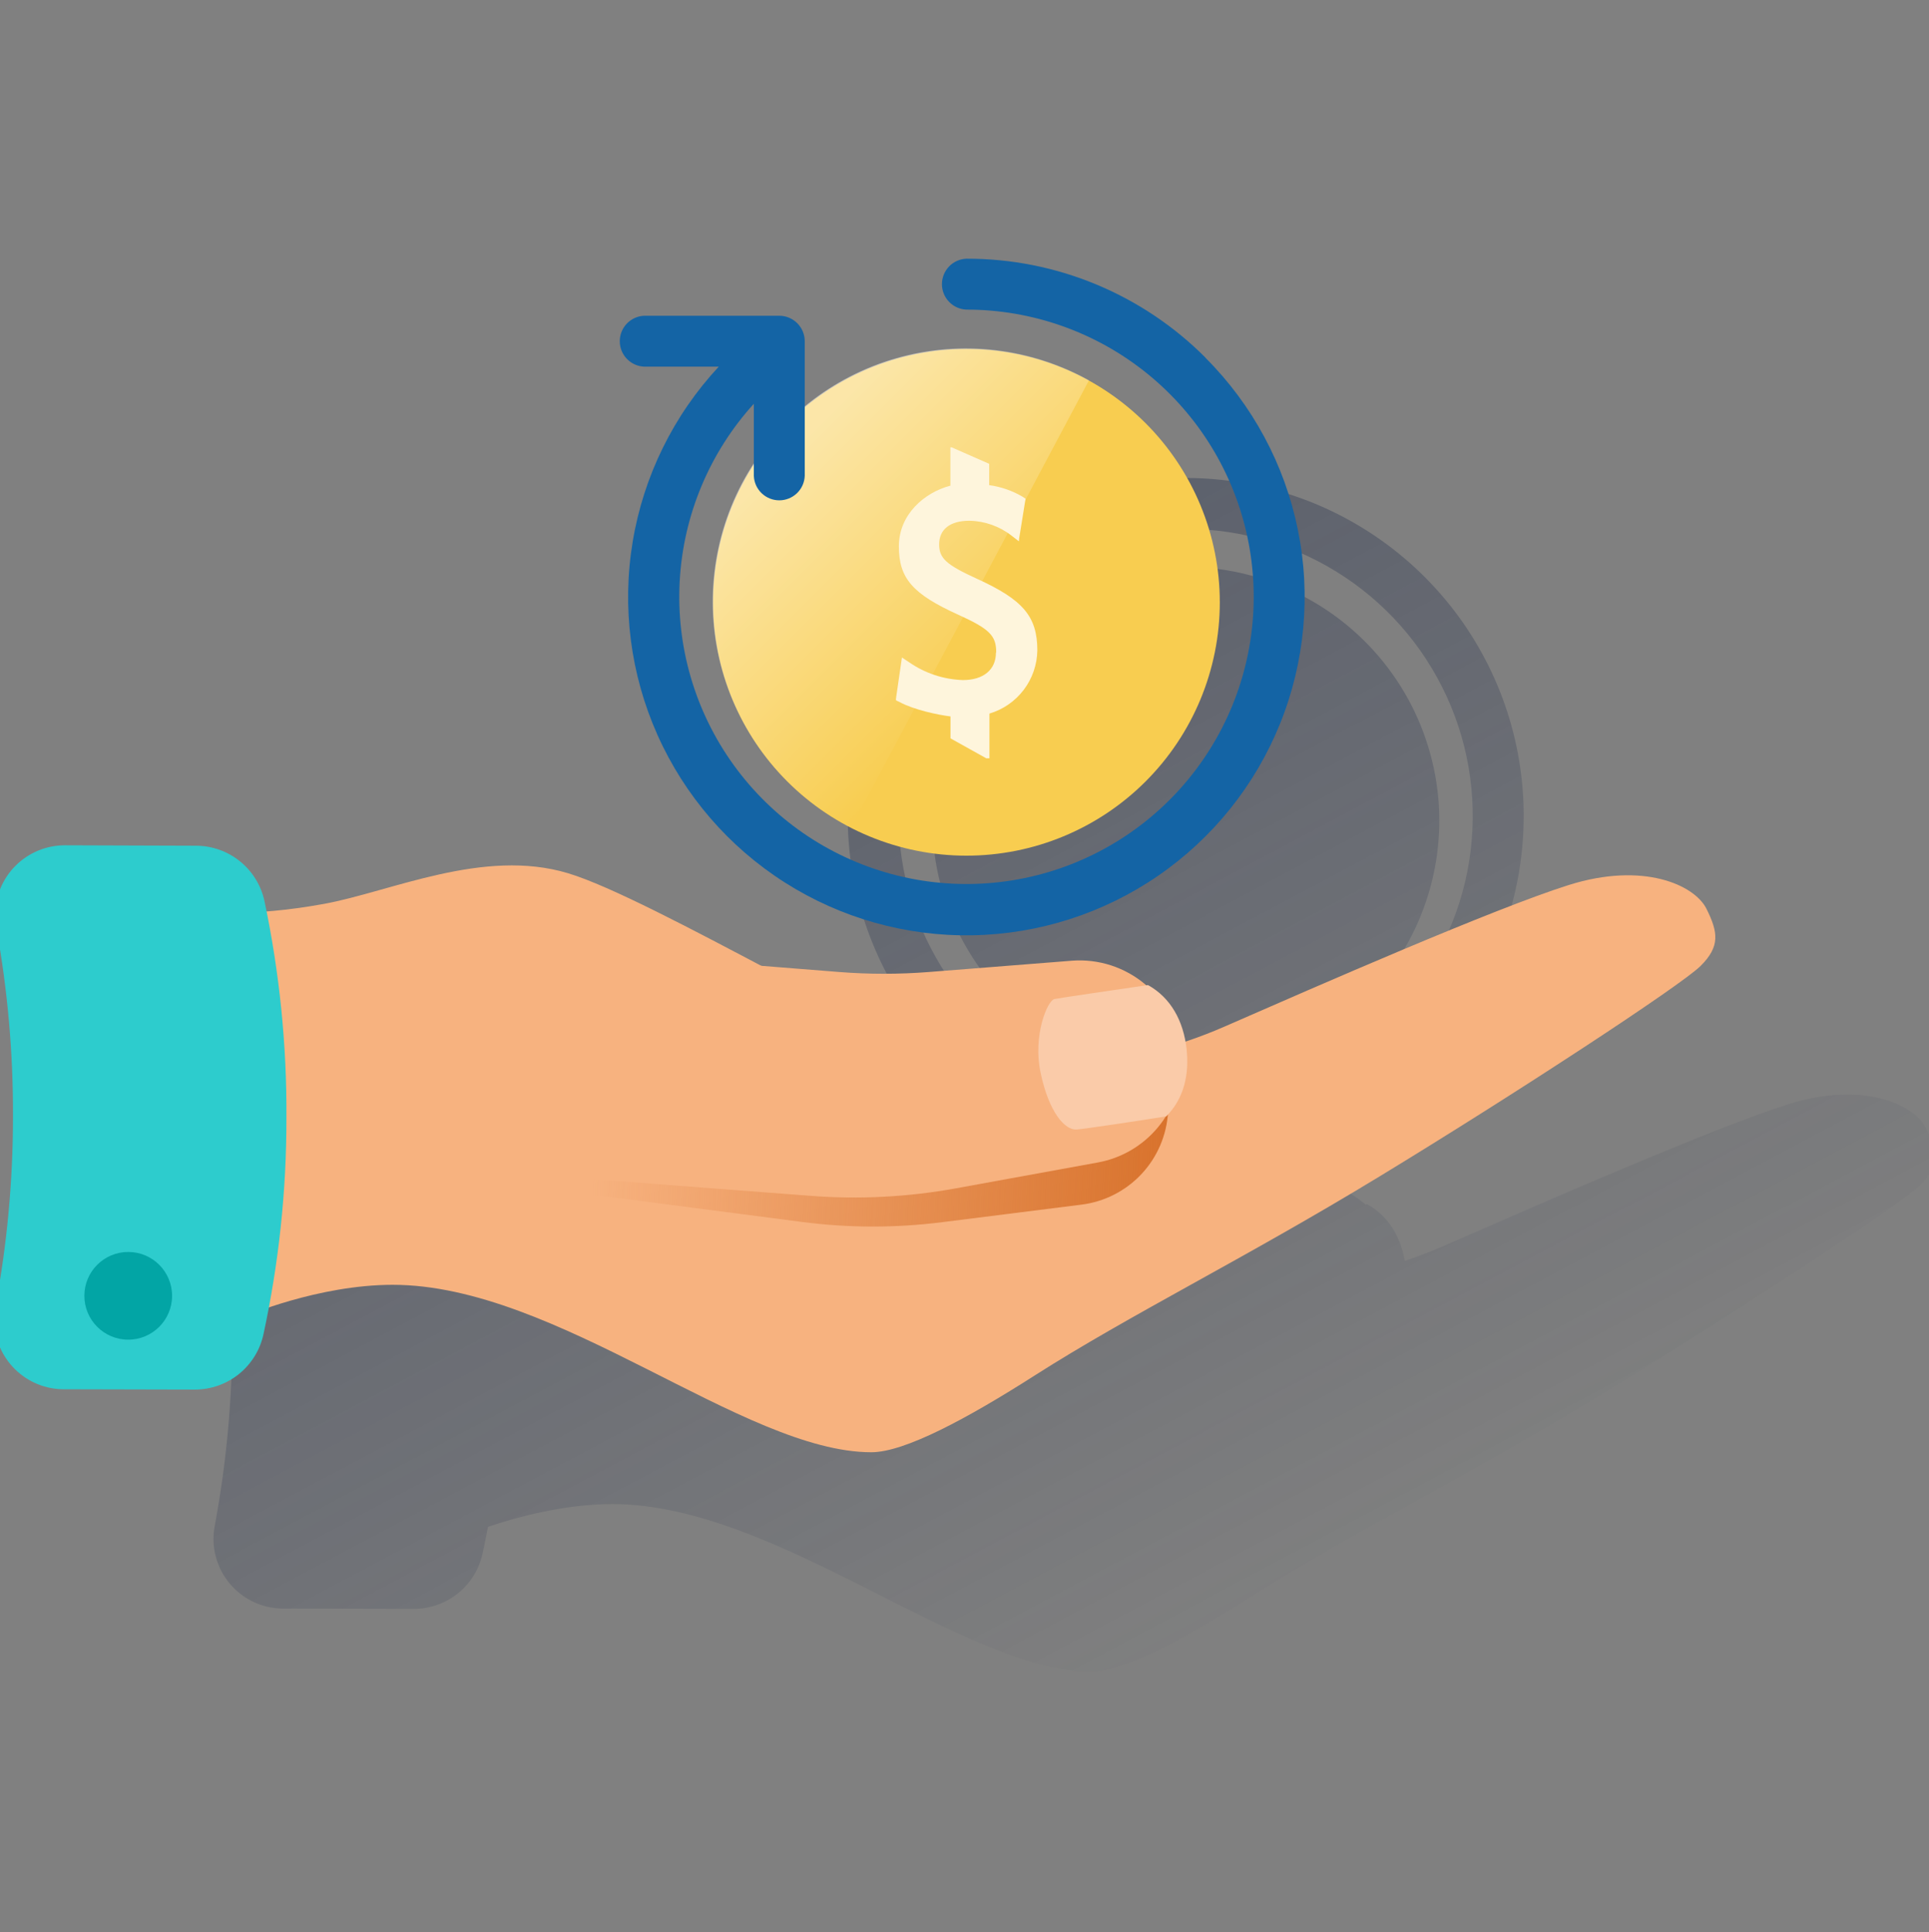 <svg width="600" height="601" viewBox="0 0 600 601" fill="none" xmlns="http://www.w3.org/2000/svg"><rect x="0" y="0" width="600" height="601" fill="#808080" stroke="none"/><g clip-path="url(#clip0_2264_1489)"><path d="M599.008 350.868C595.338 343.515 579.419 336.163 556.133 343.515C532.847 350.868 478.378 374.754 448.926 387.618C444.984 389.336 440.973 390.851 436.963 392.201C435.598 384.562 431.779 378.205 425.286 374.617L424.74 374.699C421.576 371.95 417.895 369.859 413.913 368.55C409.931 367.24 405.728 366.739 401.55 367.074L357.175 370.593C347.868 371.33 338.517 371.33 329.21 370.593L305.106 368.683C281.424 356.174 257.552 343.638 244.92 339.832C218.579 331.893 189.768 345.589 168.952 349.381C163.008 350.474 157.011 351.262 150.986 351.741C150.782 350.677 150.591 349.599 150.359 348.535C149.319 343.677 146.652 339.32 142.801 336.182C138.949 333.044 134.142 331.315 129.174 331.279L88.373 331.143C82.629 331.146 77.122 333.427 73.059 337.486C68.995 341.544 66.707 347.048 66.697 352.791C66.696 354.137 66.819 355.479 67.065 356.802C70.603 376.239 72.338 395.962 72.249 415.719C72.248 435.47 70.421 455.179 66.792 474.595C65.713 480.242 66.92 486.087 70.148 490.844C73.376 495.602 78.361 498.884 84.007 499.967C85.334 500.217 86.681 500.345 88.031 500.349L128.819 500.445C133.79 500.432 138.607 498.722 142.474 495.599C146.341 492.476 149.027 488.127 150.086 483.271C150.686 480.542 151.25 477.764 151.777 474.936C160.303 472.044 175.254 467.856 190.451 467.856C241.674 467.856 299.499 519.938 339.318 519.938C349.726 519.938 369.329 509.38 390.159 496.039C419.856 477.091 455.092 459.876 497.366 434.162C539.641 408.448 591.109 374.754 597.234 368.683C603.359 362.613 602.677 358.221 599.008 350.868Z" fill="url(#paint0_linear_2264_1489)"/><path d="M268.581 182.267H291.771C275.33 199.968 265.487 222.791 263.897 246.897C262.308 271.003 269.068 294.921 283.042 314.628C297.017 334.335 317.351 348.628 340.626 355.103C363.901 361.577 388.695 359.839 410.839 350.18C432.982 340.52 451.123 323.53 462.211 302.065C473.298 280.601 476.655 255.974 471.717 232.325C466.779 208.677 453.847 187.451 435.096 172.217C416.346 156.984 392.922 148.672 368.763 148.682C366.72 148.766 364.788 149.638 363.372 151.114C361.957 152.589 361.166 154.555 361.166 156.6C361.166 158.646 361.957 160.611 363.372 162.087C364.788 163.563 366.72 164.434 368.763 164.519C386.425 164.514 403.691 169.746 418.379 179.554C433.067 189.362 444.517 203.306 451.28 219.621C458.043 235.937 459.816 253.891 456.375 271.214C452.934 288.537 444.432 304.451 431.947 316.943C419.461 329.434 403.551 337.943 386.23 341.392C368.908 344.841 350.952 343.076 334.634 336.321C318.315 329.565 304.367 318.122 294.552 303.438C284.737 288.755 279.497 271.491 279.494 253.829C279.567 231.648 287.825 210.275 302.685 193.807V212.346C301.47 214.201 300.325 216.097 299.261 218.075C291.168 233.086 288.234 250.342 290.912 267.184C293.929 286.828 304.254 304.607 319.819 316.965C335.384 329.322 355.041 335.346 374.858 333.831C394.674 332.315 413.187 323.372 426.692 308.791C440.196 294.21 447.697 275.067 447.692 255.193C447.694 251.233 447.388 247.279 446.778 243.366C444.907 231.205 440.218 219.651 433.086 209.625C425.955 199.599 416.578 191.379 405.704 185.622V185.527C391.896 178.2 376.22 175.149 360.672 176.762C345.125 178.375 330.409 184.579 318.399 194.585V174.396C318.392 172.297 317.554 170.287 316.069 168.804C314.584 167.321 312.572 166.487 310.474 166.484H268.581C266.538 166.568 264.606 167.44 263.191 168.916C261.775 170.391 260.984 172.357 260.984 174.402C260.984 176.447 261.775 178.413 263.191 179.889C264.606 181.365 266.538 182.236 268.581 182.321V182.267Z" fill="url(#paint1_linear_2264_1489)"/><path d="M63.962 283.533C63.962 283.533 77.262 285.429 100.711 281.173C121.528 277.381 150.338 263.685 176.68 271.624C203.021 279.563 278.403 325.534 298.592 329.831C318.781 334.128 351.275 332.273 380.685 319.409C410.096 306.546 464.607 282.66 487.893 275.307C511.178 267.954 527.098 275.307 530.767 282.66C534.437 290.012 535.064 294.405 528.939 300.475C522.814 306.546 471.346 340.24 429.071 365.954C386.797 391.667 351.561 408.883 321.864 427.831C300.979 441.172 281.431 451.73 271.023 451.73C231.204 451.73 173.378 399.648 122.155 399.648C98.883 399.648 76.211 409.456 76.211 409.456L51.125 296.11L63.962 283.533Z" fill="#F7B27F"/><path fill-rule="evenodd" clip-rule="evenodd" d="M20.162 262.934C14.419 262.937 8.911 265.218 4.848 269.277C0.784 273.335 -1.504 278.839 -1.514 284.582C-1.515 285.928 -1.392 287.27 -1.146 288.593C2.392 308.03 4.127 327.753 4.038 347.51C4.037 367.261 2.211 386.97 -1.419 406.386C-2.498 412.033 -1.291 417.878 1.937 422.635C5.165 427.393 10.15 430.675 15.796 431.758C17.146 432.013 18.516 432.141 19.889 432.14L60.676 432.236C65.647 432.223 70.464 430.513 74.331 427.39C78.198 424.267 80.884 419.918 81.943 415.062C86.733 392.924 89.129 370.336 89.091 347.687C89.225 325.055 86.939 302.473 82.27 280.326C81.231 275.468 78.564 271.111 74.712 267.973C70.861 264.835 66.053 263.106 61.086 263.07L20.162 262.934Z" fill="#2DCCCD"/><path d="M39.883 416.712C47.417 416.712 53.525 410.605 53.525 403.071C53.525 395.537 47.417 389.43 39.883 389.43C32.35 389.43 26.242 395.537 26.242 403.071C26.242 410.605 32.35 416.712 39.883 416.712Z" fill="#02A5A5"/><path d="M336.46 374.701L293.135 380.157C278.573 382.012 263.833 381.985 249.278 380.075L181.727 371.29L185.369 302.934L261.296 313.137C270.297 314.339 279.379 314.827 288.456 314.597L331.754 313.506C335.797 313.402 339.82 314.097 343.594 315.549C347.369 317.002 350.82 319.184 353.75 321.971C356.68 324.759 359.033 328.096 360.672 331.793C362.312 335.49 363.207 339.474 363.306 343.516V345.958C362.886 353.128 359.973 359.926 355.07 365.175C350.168 370.423 343.585 373.793 336.46 374.701Z" fill="url(#paint2_linear_2264_1489)"/><path d="M341.507 361.59L297.336 369.638C282.493 372.34 267.364 373.129 252.32 371.984L182.477 366.664V296.111L260.996 302.345C270.303 303.082 279.654 303.082 288.961 302.345L333.336 298.84C337.476 298.513 341.64 299.006 345.589 300.289C349.539 301.572 353.197 303.62 356.355 306.317C359.513 309.014 362.109 312.306 363.994 316.006C365.88 319.707 367.018 323.742 367.344 327.882C367.412 328.714 367.439 329.546 367.439 330.378C367.464 337.796 364.88 344.987 360.14 350.692C355.399 356.398 348.804 360.255 341.507 361.59Z" fill="#F7B27F"/><path d="M327.954 310.764C325.799 311.214 321.202 322.086 323.671 333.695C326.303 346.122 331.241 351.551 334.843 351.347C336.862 351.224 353.49 348.741 362.739 347.254C368.196 341.798 369.969 334.322 369.069 326.233C368.1 317.612 364.185 310.354 357.064 306.412C347.87 307.749 329.291 310.477 327.954 310.764Z" fill="#FACBA9"/><path d="M379.409 187.402C379.396 208.299 371.084 228.335 356.302 243.104C341.519 257.873 321.475 266.167 300.579 266.161C279.682 266.154 259.644 257.849 244.87 243.07C230.096 228.292 221.797 208.251 221.797 187.355C221.797 166.458 230.096 146.417 244.87 131.639C259.644 116.861 279.682 108.555 300.579 108.549C321.475 108.543 341.519 116.836 356.302 131.605C371.084 146.375 379.396 166.41 379.409 187.307" fill="#F8CD50"/><path d="M338.728 118.281C320.457 108.135 298.905 105.662 278.811 111.407C258.717 117.151 241.729 130.643 231.582 148.913C221.436 167.183 218.963 188.736 224.707 208.83C230.452 228.924 243.943 245.912 262.214 256.059L264.751 257.423L338.728 118.281Z" fill="url(#paint3_linear_2264_1489)"/><path d="M309.858 202.879C309.858 197.695 307.771 195.608 297.976 191.174C283.803 184.736 279.588 179.866 279.588 169.935C279.588 160.004 287.554 153.17 295.616 151.069V139.16H296.039L307.675 144.276V150.905C311.35 151.41 314.888 152.638 318.084 154.52L318.643 154.902L319.011 155.134L318.916 155.612L318.793 156.321L317.32 165.515L317.033 167.234L316.91 168.38L315.983 167.657L314.619 166.606C310.865 163.685 306.265 162.063 301.509 161.982C295.439 161.982 292.111 164.71 292.111 169.321C292.111 173.632 294.252 175.637 303.897 180.043C318.111 186.523 322.653 191.679 322.653 202.306C322.587 206.742 321.107 211.04 318.427 214.576C315.748 218.112 312.01 220.7 307.757 221.963V235.877H306.775L295.644 229.67V222.85C291.619 222.345 284.417 220.831 279.847 218.403L279.138 218.062L278.688 217.816V217.352L278.783 216.616L280.147 207.23L280.379 205.607L280.543 204.516L281.457 205.13L282.821 206.03C287.735 209.436 293.528 211.349 299.504 211.541C305.902 211.541 309.776 208.308 309.776 203.015" fill="#FEF5DC"/><path d="M374.979 111.271C365.226 101.479 353.63 93.715 340.86 88.428C328.091 83.141 314.4 80.436 300.579 80.469C298.536 80.554 296.605 81.425 295.189 82.901C293.773 84.377 292.983 86.343 292.983 88.388C292.983 90.433 293.773 92.399 295.189 93.875C296.605 95.35 298.536 96.222 300.579 96.307C321.065 96.297 340.931 103.329 356.849 116.223C372.768 129.116 383.771 147.089 388.016 167.13C392.262 187.17 389.491 208.061 380.168 226.302C370.845 244.542 355.536 259.025 336.807 267.323C318.077 275.621 297.065 277.23 277.291 271.881C257.516 266.532 240.181 254.549 228.189 237.941C216.197 221.332 210.277 201.107 211.421 180.654C212.566 160.201 220.704 140.762 234.474 125.595V148.034C234.558 150.078 235.43 152.009 236.906 153.425C238.381 154.841 240.347 155.631 242.392 155.631C244.437 155.631 246.403 154.841 247.879 153.425C249.355 152.009 250.226 150.078 250.311 148.034V106.128C250.304 104.03 249.466 102.02 247.981 100.537C246.496 99.054 244.484 98.22 242.386 98.216H200.37C198.327 98.301 196.396 99.173 194.98 100.648C193.564 102.124 192.773 104.09 192.773 106.135C192.773 108.18 193.564 110.146 194.98 111.622C196.396 113.098 198.327 113.969 200.37 114.054H223.561C209.494 129.17 200.186 148.092 196.797 168.461C193.408 188.83 196.087 209.745 204.501 228.602C212.915 247.459 226.692 263.423 244.115 274.506C261.537 285.589 281.836 291.3 302.481 290.928C323.127 290.556 343.207 284.117 360.219 272.414C377.231 260.711 390.423 244.261 398.152 225.113C405.882 205.965 407.806 184.967 403.685 164.733C399.564 144.499 389.581 125.926 374.979 111.326V111.271Z" fill="#1464A5"/></g><defs><linearGradient id="paint0_linear_2264_1489" x1="152.446" y1="78.451" x2="383.339" y2="512.695" gradientUnits="userSpaceOnUse"><stop stop-color="#192647" stop-opacity="0.5" offset="0"/><stop offset="1" stop-color="#192647" stop-opacity="0"/></linearGradient><linearGradient id="paint1_linear_2264_1489" x1="251.884" y1="33.931" x2="480.867" y2="464.587" gradientUnits="userSpaceOnUse"><stop stop-color="#192647" stop-opacity="0.5" offset="0"/><stop offset="1" stop-color="#192647" stop-opacity="0"/></linearGradient><linearGradient id="paint2_linear_2264_1489" x1="365.342" y1="349.185" x2="185.481" y2="340.192" gradientUnits="userSpaceOnUse"><stop stop-color="#D8722C" offset="0"/><stop offset="1" stop-color="#D8722C" stop-opacity="0"/></linearGradient><linearGradient id="paint3_linear_2264_1489" x1="249.295" y1="138.157" x2="316.561" y2="205.408" gradientUnits="userSpaceOnUse"><stop stop-color="white" stop-opacity="0.5" offset="0"/><stop offset="1" stop-color="white" stop-opacity="0"/></linearGradient><clipPath id="clip0_2264_1489"><rect width="600" height="600" fill="white" transform="translate(0 0.195)"/></clipPath></defs></svg>